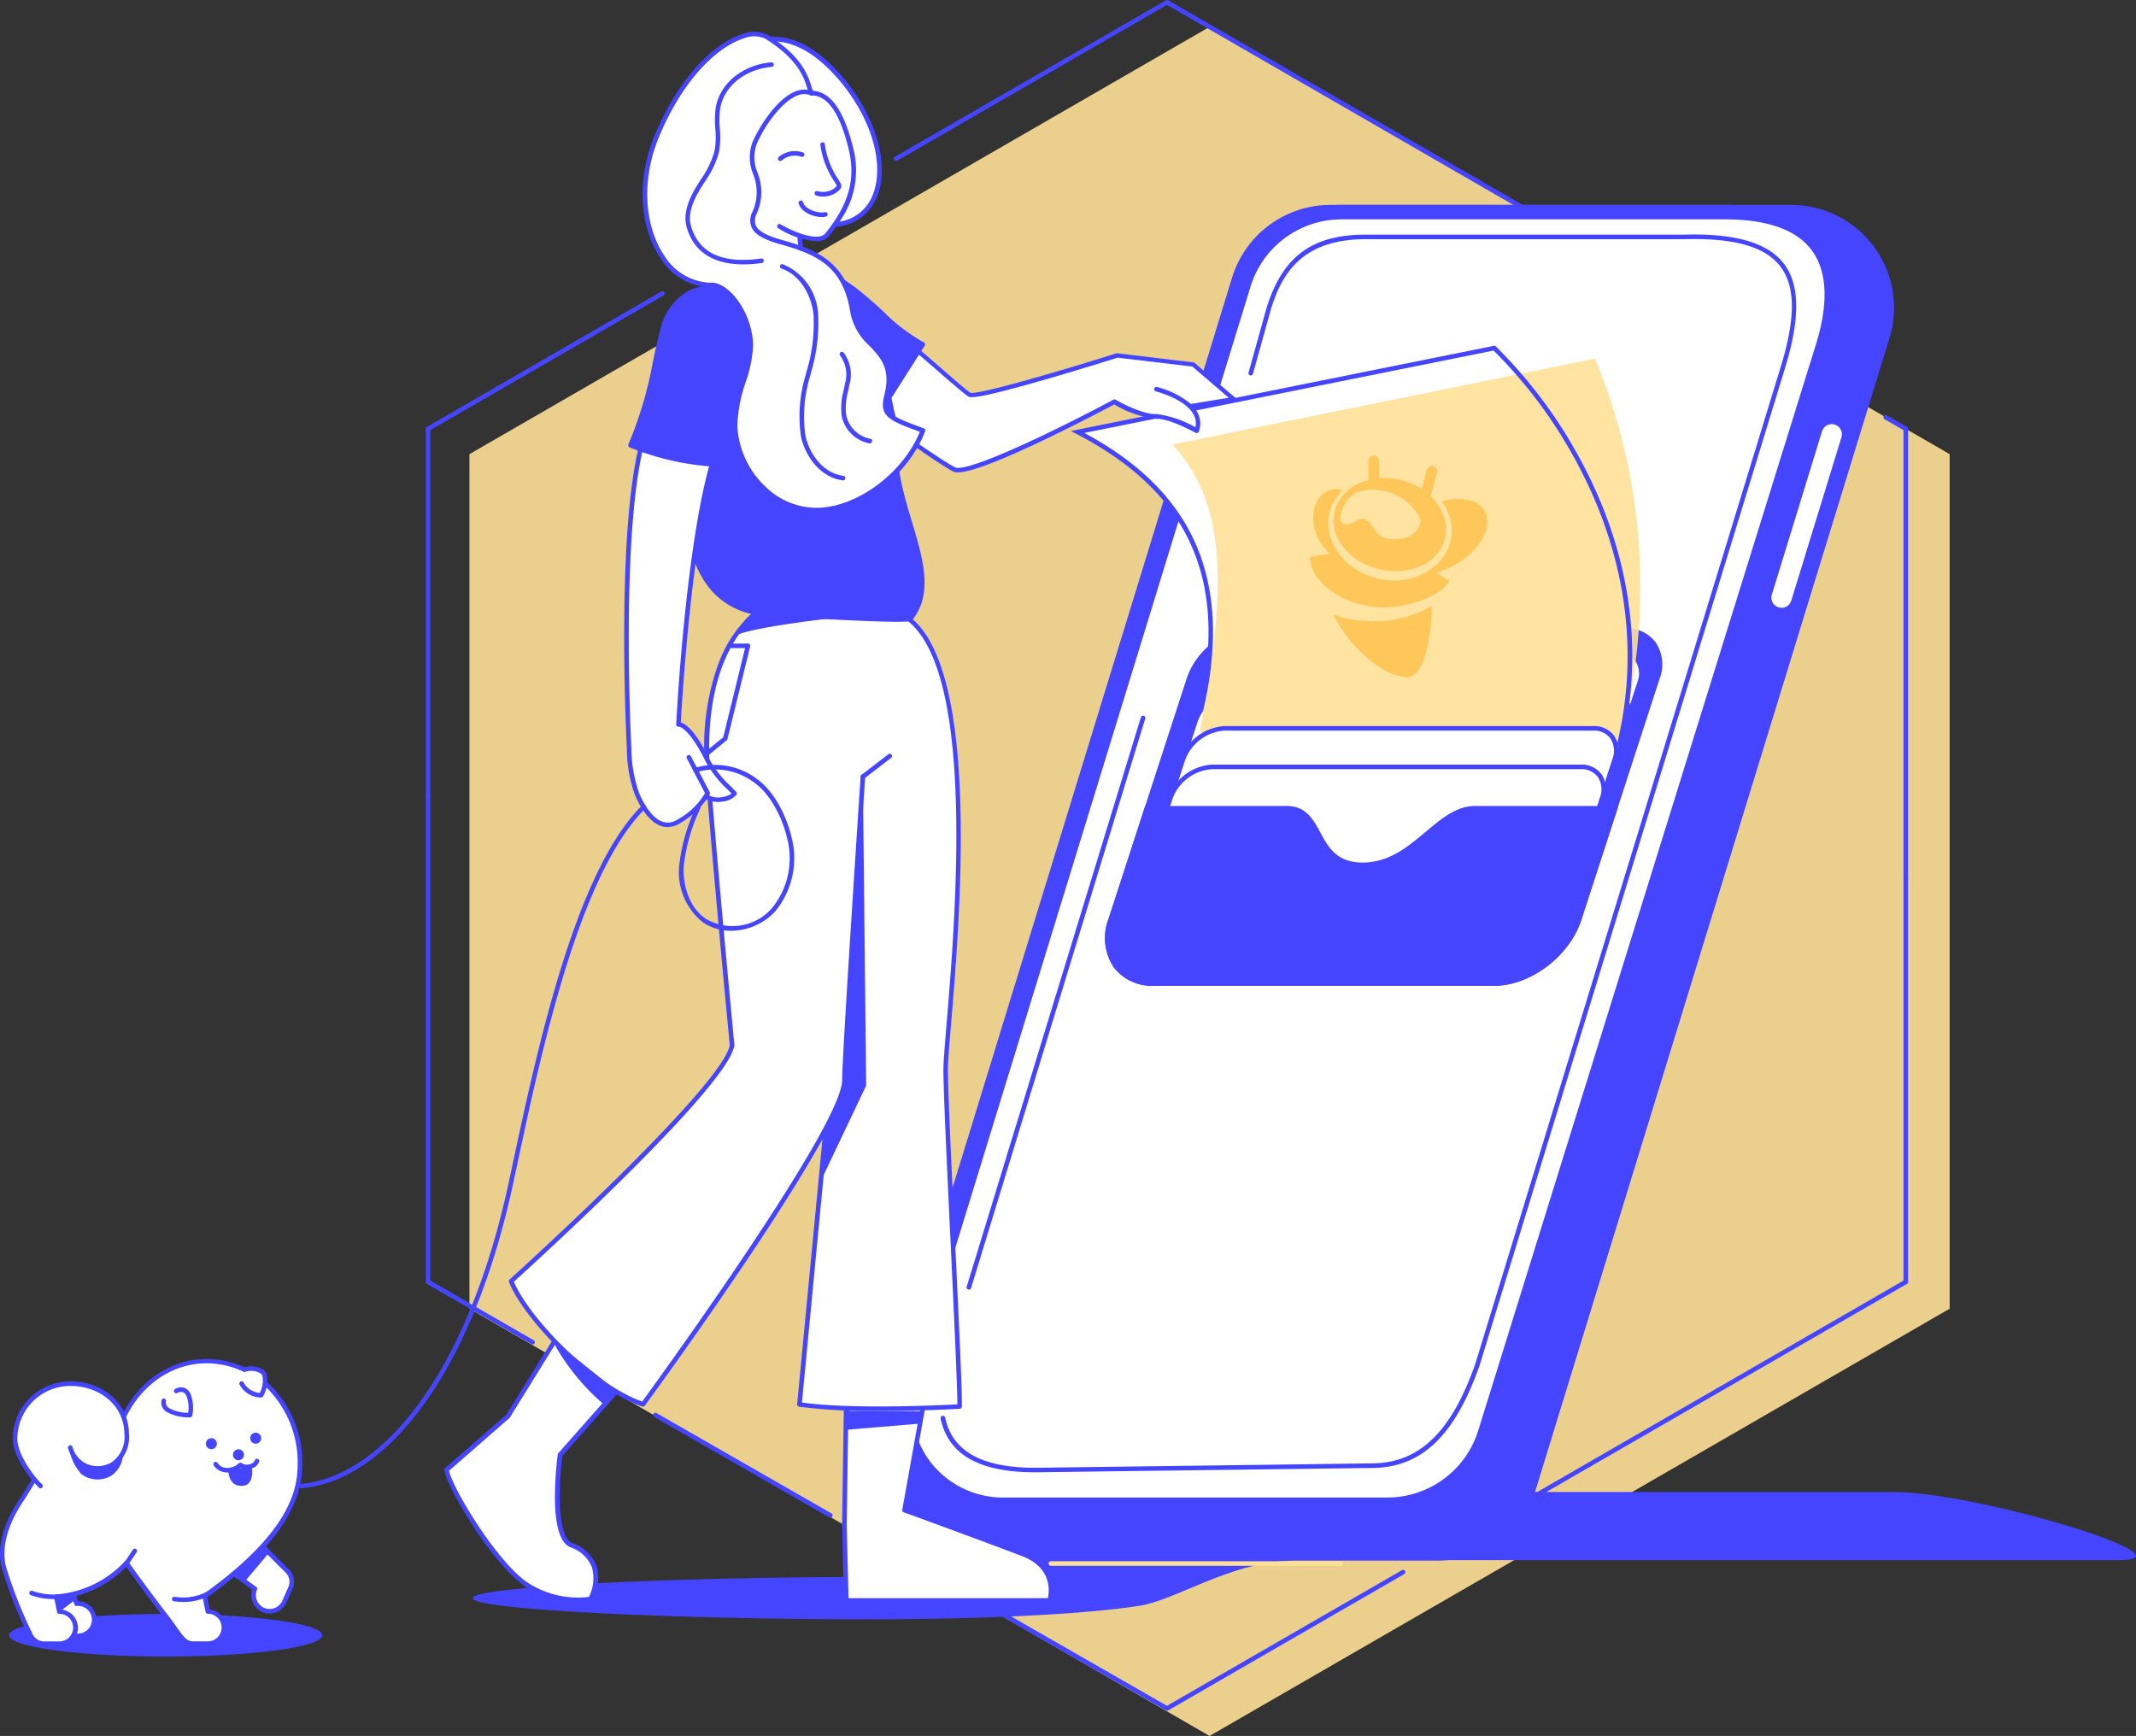<svg xmlns="http://www.w3.org/2000/svg" width="234.996" height="191" viewBox="0 0 234.996 191">
  <rect x="0" y="0" width="234.996" height="191" fill="#333333" stroke="none"/>
  <g id="USP" transform="translate(0 0)">
    <g id="USP-2" data-name="USP" transform="translate(24 -27.502)">
      <g id="USP_polisa_pod_reka" data-name="USP_polisa pod reka" transform="translate(-24 27.502)">
        <path id="Path_488" data-name="Path 488" d="M1267.839,405.423V311.4l-81.423-47.01L1104.99,311.4v94.023l81.426,47.01Z" transform="translate(-1053.343 -261.433)" fill="#ffe096" opacity="0.9"/>
        <path id="Path_489" data-name="Path 489" d="M1356.539,958.185a.25.25,0,0,1-.125-.033l-18.121-10.395a.251.251,0,1,1,.25-.436l18,10.325,25.845-14.922a.25.25,0,0,1,.25.433l-25.968,15A.284.284,0,0,1,1356.539,958.185Z" transform="translate(-1228.156 -769.963)" fill="#4545ff"/>
        <path id="Path_490" data-name="Path 490" d="M1205.205,885.139a.25.25,0,0,1-.125-.035l-19.243-11.038a.25.25,0,1,1,.25-.433l19.243,11.038a.251.251,0,0,1-.125.468Z" transform="translate(-1113.854 -718.157)" fill="#4545ff"/>
        <path id="Path_491" data-name="Path 491" d="M1097.544,662.094a.25.25,0,0,1-.125-.033l-11.514-6.643a.25.25,0,0,1-.125-.218V601.74a.25.25,0,1,1,.5,0v53.313l11.381,6.57a.25.25,0,0,1-.125.468Z" transform="translate(-1038.941 -514.159)" fill="#4545ff"/>
        <path id="Path_492" data-name="Path 492" d="M1086.06,436.383a.25.25,0,0,1-.25-.25v-40.4a.25.25,0,0,1,.125-.218l25.78-14.888a.25.25,0,1,1,.25.433L1086.3,395.878v40.255A.25.25,0,0,1,1086.06,436.383Z" transform="translate(-1038.964 -348.551)" fill="#4545ff"/>
        <path id="Path_493" data-name="Path 493" d="M1366.53,279.046a.25.25,0,0,1-.123-.033l-44.855-25.9-29.677,17.143a.25.25,0,1,1-.25-.433l29.815-17.215a.25.25,0,0,1,.25,0l44.98,25.97a.25.25,0,0,1-.14.466Z" transform="translate(-1193.17 -252.576)" fill="#4545ff"/>
        <path id="Path_494" data-name="Path 494" d="M1728.973,486.28a.25.25,0,0,1-.25-.25V436.664l-2.09-1.206a.25.25,0,0,1,.25-.433l2.215,1.277a.25.25,0,0,1,.125.218v49.511A.25.25,0,0,1,1728.973,486.28Z" transform="translate(-1519.305 -389.337)" fill="#4545ff"/>
        <path id="Path_495" data-name="Path 495" d="M1735.58,682.74a.25.25,0,0,1-.25-.25V638.14a.25.25,0,1,1,.5,0V682.49A.25.25,0,0,1,1735.58,682.74Z" transform="translate(-1525.913 -541.448)" fill="#4545ff"/>
        <path id="Path_496" data-name="Path 496" d="M1569.455,839.594a.251.251,0,0,1-.128-.468l41.581-24.006a.251.251,0,1,1,.25.435l-41.581,24A.224.224,0,0,1,1569.455,839.594Z" transform="translate(-1401.366 -674.294)" fill="#4545ff"/>
        <path id="Path_497" data-name="Path 497" d="M1434.675,915.214H1345.17c-35.014,0-42.3-2.5-42.3-5.617s27.86-1.88,62.874-1.88h44.327C1419.219,907.717,1443.855,915.214,1434.675,915.214Z" transform="translate(-1201.695 -743.559)" fill="#4545ff"/>
        <path id="Path_498" data-name="Path 498" d="M1294.315,491.817h50.672a11.325,11.325,0,0,0,10.827-8.008l38.854-126.5a11.326,11.326,0,0,0-10.828-14.652h-50.672a11.331,11.331,0,0,0-10.83,8.009l-38.843,126.483a11.328,11.328,0,0,0,10.82,14.665Z" transform="translate(-1186.792 -320.113)" fill="#4545ff"/>
        <path id="Path_499" data-name="Path 499" d="M1307.086,488.039H1349.2a11.325,11.325,0,0,0,10.827-8.008l37.167-119.549c2.238-7.284,1.211-14.652-10.828-14.652h-42.112a11.323,11.323,0,0,0-10.828,8.01l-36.793,119.815A10.9,10.9,0,0,0,1307.086,488.039Z" transform="translate(-1196.618 -322.489)" fill="#fff"/>
        <path id="Path_500" data-name="Path 500" d="M1346.8,486.458h-42.114a11.659,11.659,0,0,1-9.5-4.7,11.977,11.977,0,0,1-1.727-10.735l36.793-119.816a12.062,12.062,0,0,1,11.589-8.563h42.112c5.219,0,8.87,1.364,10.86,4.055s2.238,6.708.728,11.626L1358.386,477.9A12.054,12.054,0,0,1,1346.8,486.458Zm-4.948-142.219a10.48,10.48,0,0,0-10.069,7.441l-36.793,119.813a10.409,10.409,0,0,0,1.487,9.326,10.079,10.079,0,0,0,8.21,4.052H1346.8a10.48,10.48,0,0,0,10.069-7.441l37.174-119.568c.946-3.079,1.629-7.349-.5-10.212-1.672-2.265-4.9-3.411-9.581-3.411Z" transform="translate(-1194.217 -320.105)" fill="#4545ff"/>
        <path id="Path_501" data-name="Path 501" d="M1678.393,459.277a1.076,1.076,0,0,1-.328-.05,1.116,1.116,0,0,1-.751-1.4l5.506-17.924a1.119,1.119,0,1,1,2.137.658l-5.506,17.924A1.116,1.116,0,0,1,1678.393,459.277Z" transform="translate(-1482.381 -392.403)" fill="#fff"/>
        <path id="Path_502" data-name="Path 502" d="M1322.467,491.847c-6.167,0-9.574-1.942-10.412-5.934a.256.256,0,0,1,.5-.1c.783,3.724,4.027,5.536,9.917,5.536l36.951-.483c5.256,0,8.8-3.374,11.458-10.94l33.567-109.581c1.679-5.4,1.684-8.943.017-11.146s-5.076-3.166-10.485-3.026h-35.159c-7.1,0-9.261,3.91-10.432,7.739l-1.97,7.083a.251.251,0,0,1-.483-.135l1.972-7.088c1.752-5.679,5.006-8.1,10.91-8.1h35.146c5.572-.148,9.136.909,10.888,3.224s1.792,6.027.063,11.6l-33.559,109.589c-2.753,7.809-6.42,11.286-11.929,11.286Z" transform="translate(-1208.576 -329.856)" fill="#4545ff"/>
        <path id="Path_503" data-name="Path 503" d="M1323.758,630.323a.239.239,0,0,1-.24-.313l19.17-62.669a.25.25,0,0,1,.478.145L1324,630.156A.25.25,0,0,1,1323.758,630.323Z" transform="translate(-1217.166 -488.436)" fill="#4545ff"/>
        <path id="Path_515" data-name="Path 515" d="M1427.958,568.551h-37.411c-3.895,0-6.025-3.156-4.756-7.051l8.623-26.531a7.933,7.933,0,0,1,6.981-5.269h40.978c2.911,0,4.505,2.36,3.557,5.269l-8.623,26.531C1436.038,565.394,1431.855,568.551,1427.958,568.551Z" transform="translate(-1263.587 -460.338)" fill="#4545ff"/>
        <path id="Path_516" data-name="Path 516" d="M1427.193,568.051h-37.414a5.279,5.279,0,0,1-4.43-2.042,5.824,5.824,0,0,1-.568-5.336l8.623-26.531a8.2,8.2,0,0,1,7.219-5.441H1441.6a4,4,0,0,1,3.361,1.554,4.4,4.4,0,0,1,.433,4.042l-8.62,26.531C1435.478,564.817,1431.18,568.051,1427.193,568.051ZM1400.622,529.2a7.671,7.671,0,0,0-6.743,5.1l-8.623,26.531a5.33,5.33,0,0,0,.5,4.886,4.784,4.784,0,0,0,4.025,1.837H1427.2c3.787,0,7.872-3.084,9.1-6.878l8.623-26.531a3.922,3.922,0,0,0-.363-3.594,3.514,3.514,0,0,0-2.956-1.347Z" transform="translate(-1262.818 -459.588)" fill="#4545ff"/>
        <path id="Path_517" data-name="Path 517" d="M1425,545.853l1.156-3.557a5.214,5.214,0,0,1,4.59-3.467H1471.3c1.915,0,2.964,1.552,2.34,3.467l-1.154,3.557" transform="translate(-1293.256 -467.182)" fill="#fff"/>
        <path id="Path_518" data-name="Path 518" d="M1471.974,545.172l-.478-.155,1.156-3.557a2.507,2.507,0,0,0-.225-2.288,2.235,2.235,0,0,0-1.877-.851h-40.565a4.963,4.963,0,0,0-4.353,3.294l-1.156,3.557-.476-.155,1.156-3.557a5.494,5.494,0,0,1,4.828-3.639h40.57a2.721,2.721,0,0,1,2.283,1.056,2.986,2.986,0,0,1,.3,2.738Z" transform="translate(-1292.507 -466.424)" fill="#4545ff"/>
        <path id="Path_519" data-name="Path 519" d="M1466.938,562.8l1.154-3.557c.623-1.915-.426-3.467-2.338-3.467h-40.565a5.214,5.214,0,0,0-4.593,3.467l-1.156,3.557" transform="translate(-1289.088 -479.89)" fill="#fff"/>
        <path id="Path_520" data-name="Path 520" d="M1466.464,562.122l-.476-.155,1.154-3.557a2.493,2.493,0,0,0-.225-2.288,2.23,2.23,0,0,0-1.875-.851h-40.565a4.967,4.967,0,0,0-4.355,3.294l-1.156,3.557-.476-.155,1.156-3.557a5.494,5.494,0,0,1,4.831-3.639h40.565a2.716,2.716,0,0,1,2.28,1.059,2.988,2.988,0,0,1,.3,2.736Z" transform="translate(-1288.376 -479.131)" fill="#4545ff"/>
        <path id="Path_521" data-name="Path 521" d="M1431.935,449.4c6.272-25.53-13.708-43.766-13.708-43.766l-45.836,9.226c9.992,5.2,17.521,13.714,13.566,30.578" transform="translate(-1253.814 -367.322)" fill="#fff"/>
        <path id="Path_522" data-name="Path 522" d="M1462.585,454.362a65.489,65.489,0,0,0-2.148-44.142l-46.507,9.456c5.446,5.852,6.417,14.159,3.021,31.652" transform="translate(-1284.957 -370.763)" fill="#ffe096" opacity="0.9"/>
        <path id="Path_523" data-name="Path 523" d="M1461.428,579.753l1.156-3.557c.621-1.915-.426-3.467-2.34-3.467h-40.565a5.217,5.217,0,0,0-4.593,3.467l-1.156,3.557" transform="translate(-1284.957 -492.598)" fill="#fff"/>
        <path id="Path_524" data-name="Path 524" d="M1460.954,579.08l-.476-.155,1.156-3.557a2.5,2.5,0,0,0-.228-2.288,2.228,2.228,0,0,0-1.875-.849h-40.565a4.968,4.968,0,0,0-4.355,3.291l-1.154,3.557-.478-.155,1.156-3.557a5.491,5.491,0,0,1,4.831-3.637h40.573a2.718,2.718,0,0,1,2.28,1.056,2.989,2.989,0,0,1,.3,2.736Z" transform="translate(-1284.245 -491.846)" fill="#4545ff"/>
        <path id="Path_525" data-name="Path 525" d="M1448.348,602.548l3.051-9.394c.621-1.912-.425-3.464-2.34-3.464h-40.565a5.218,5.218,0,0,0-4.593,3.464l-3.051,9.394" transform="translate(-1275.151 -505.313)" fill="#fff"/>
        <path id="Path_526" data-name="Path 526" d="M1447.874,601.864l-.476-.153,3.051-9.391a2.5,2.5,0,0,0-.228-2.288,2.223,2.223,0,0,0-1.875-.851h-40.565a4.971,4.971,0,0,0-4.355,3.291l-3.051,9.391-.475-.153,3.051-9.391a5.5,5.5,0,0,1,4.831-3.639h40.565a2.718,2.718,0,0,1,2.28,1.056,2.982,2.982,0,0,1,.3,2.736Z" transform="translate(-1274.439 -504.554)" fill="#4545ff"/>
        <path id="Path_527" data-name="Path 527" d="M1389.77,607.86l-3.977,12.237c-1.251,3.895.866,7.051,4.756,7.051h37.411c3.9,0,8.079-3.156,9.343-7.051l3.977-12.237H1425.89c-4.232,0-6.773,6.227-12.392,6.227s-4.11-6.227-8.342-6.227Z" transform="translate(-1263.593 -518.935)" fill="#4545ff"/>
        <path id="Path_528" data-name="Path 528" d="M1427.193,626.648h-37.414a5.279,5.279,0,0,1-4.43-2.042,5.824,5.824,0,0,1-.568-5.336l4.025-12.41h15.573c2.115,0,2.918,1.482,3.692,2.916.884,1.627,1.795,3.311,4.65,3.311,2.918,0,4.966-1.72,6.948-3.384,1.752-1.462,3.386-2.843,5.444-2.843h15.754l-4.082,12.565C1435.478,623.414,1431.18,626.648,1427.193,626.648Zm-38.017-19.288-3.92,12.064a5.33,5.33,0,0,0,.5,4.886,4.785,4.785,0,0,0,4.025,1.837H1427.2c3.787,0,7.872-3.084,9.1-6.878l3.87-11.909h-15.045c-1.875,0-3.452,1.324-5.121,2.726-1.955,1.642-4.172,3.5-7.271,3.5-3.156,0-4.182-1.9-5.088-3.574-.771-1.424-1.437-2.653-3.254-2.653Z" transform="translate(-1262.818 -518.185)" fill="#4545ff"/>
        <path id="Path_529" data-name="Path 529" d="M1488.044,520.554a9.561,9.561,0,0,1-3.324-.708c1.474,3.169,5.174,6.8,8.1,6.923a1.217,1.217,0,0,0,.876-.34c1.176-1.036,1.672-4.022,1.82-6.508.02-.363.032-.7.035-1A12.567,12.567,0,0,1,1488.044,520.554Z" transform="translate(-1338.029 -452.256)" fill="#ffc659"/>
        <path id="Path_530" data-name="Path 530" d="M1485.378,465.33a4.223,4.223,0,0,0-.568,2.1,4.555,4.555,0,0,0,.536,2.1,6.343,6.343,0,0,0,3.254,2.846,7.83,7.83,0,0,0,4.335.5,6.11,6.11,0,0,0,2.052-.738,4.7,4.7,0,0,0,1.557-1.5,4.146,4.146,0,0,0,.623-2.045,4.679,4.679,0,0,0-.446-2.133,5.713,5.713,0,0,0-1.327-1.787,7.424,7.424,0,0,0-6.357-1.782,6.1,6.1,0,0,0-2.1.821,4.812,4.812,0,0,0-1.557,1.609Zm7.1-.25a6.144,6.144,0,0,1,1.817,2c.325.573-.3,1.977-1.667,2.265-3.154.668-3.176-1.139-4-1.842-1.079-.9-1.622.8-2.831.218-.663-.323.088-2.781,1.634-3.406A5.836,5.836,0,0,1,1492.476,465.08Z" transform="translate(-1338.096 -410.16)" fill="#ffc659"/>
        <path id="Path_531" data-name="Path 531" d="M1500.733,456.064a.588.588,0,0,1-.588-.581l-.025-2.107a.591.591,0,0,1,1.179,0l.025,2.1a.591.591,0,0,1-.583.6Z" transform="translate(-1349.574 -402.703)" fill="#ffc659"/>
        <path id="Path_532" data-name="Path 532" d="M1523.553,461.094a.516.516,0,0,1-.15-.02.588.588,0,0,1-.421-.718l.686-2.6a.589.589,0,0,1,1.139.3l-.686,2.6A.588.588,0,0,1,1523.553,461.094Z" transform="translate(-1366.7 -406.069)" fill="#ffc659"/>
        <path id="Path_533" data-name="Path 533" d="M1493.992,471.083c-.093-1.97-2.293-2.873-5.006-2.12a6.094,6.094,0,0,1,.546.906,5.255,5.255,0,0,1,.556,2.408,4.809,4.809,0,0,1-.676,2.4,5.6,5.6,0,0,1-1.722,1.815,6.676,6.676,0,0,1-2.3,1,7.243,7.243,0,0,1-1.652.19,7.476,7.476,0,0,1-.854-.05,7.979,7.979,0,0,1-2.41-.683,7.18,7.18,0,0,1-2.073-1.4,6.388,6.388,0,0,1-1.439-2.037,5.435,5.435,0,0,1-.463-2.435,4.757,4.757,0,0,1,.751-2.335,5.5,5.5,0,0,1,.831-1,2.6,2.6,0,0,0-1.086-.085c-1.637.25-2.581,2.278-1.942,4.48a5.43,5.43,0,0,0,1.622,2.613c-1.306.143-2.162.333-2.162.333-.17,1.687,1.78,4.13,5.289,5.154,4.335,1.266,9.1-.806,10.012-2.5a12.978,12.978,0,0,0-1.5-.926c.2-.05.408-.11.618-.18C1491.819,475.626,1494.09,473.158,1493.992,471.083Z" transform="translate(-1330.366 -413.802)" fill="#ffc659"/>
        <path id="Path_534" data-name="Path 534" d="M1429.879,448.617l-.5-.118c3.221-13.11-.658-24.246-4.478-31.287a51.825,51.825,0,0,0-9.066-12.159l-45.02,9.063c5.439,2.936,9.206,6.438,11.5,10.688,2.883,5.341,3.414,12.014,1.574,19.841l-.5-.113c1.837-7.812,1.337-14.187-1.527-19.49-2.33-4.318-6.227-7.854-11.911-10.81l-.628-.328,46.655-9.394.1.088a51.957,51.957,0,0,1,9.261,12.375C1429.215,424.09,1433.135,435.351,1429.879,448.617Z" transform="translate(-1251.513 -366.482)" fill="#4545ff"/>
        <path id="Path_581" data-name="Path 581" d="M1179.836,933.677c-1.269.2-9.461,1.5-30.238,1.5s-43.188-1.041-43.188-2.328,22.411-2.328,43.188-2.328c2.253,0,14.938-5.126,17.067-5.1,8.417.093,34.791,3.134,29.284,3.334C1189.763,928.984,1183.648,933.074,1179.836,933.677Z" transform="translate(-1054.407 -757.011)" fill="#4545ff"/>
        <path id="Path_582" data-name="Path 582" d="M1112.678,804.35l-10.98,17.731-6.758,5.9c.411,2.147,5.326,10.282,8.775,12.592a10.222,10.222,0,0,0,7.076,1.6s2.285-4.1-2.105-5.9c-2.483-1.021-1.251-9.959-1.251-9.959l13.173-14.907Z" transform="translate(-1045.808 -666.245)" fill="#fff"/>
        <path id="Path_583" data-name="Path 583" d="M1108.646,841.777a10.46,10.46,0,0,1-5.819-1.752c-3.444-2.308-8.447-10.49-8.88-12.765a.25.25,0,0,1,.08-.235l6.73-5.874,10.97-17.683a.253.253,0,0,1,.38-.055l7.934,7.048a.25.25,0,0,1,.02.353l-13.123,14.852c-.335,2.488-.766,8.848,1.1,9.616a4.345,4.345,0,0,1,2.646,2.5,5.066,5.066,0,0,1-.416,3.754.25.25,0,0,1-.17.125A8.289,8.289,0,0,1,1108.646,841.777Zm-14.189-14.457c.583,2.335,5.421,10.137,8.64,12.294a10.107,10.107,0,0,0,6.758,1.577,4.546,4.546,0,0,0,.325-3.254,3.841,3.841,0,0,0-2.36-2.2c-1.131-.466-1.707-2.345-1.709-5.592a38.364,38.364,0,0,1,.31-4.63.25.25,0,0,1,.06-.133l13.015-14.722-7.519-6.678-10.825,17.476a.264.264,0,0,1-.048.058Zm6.483-5.99Z" transform="translate(-1045.06 -665.494)" fill="#4545ff"/>
        <path id="Path_584" data-name="Path 584" d="M1269.968,847.83l-.188,12.5.205,8.347h22.376s1.134-3.557-2.943-5.116-13.015-4.823-13.015-4.823l3.444-19.255Z" transform="translate(-1176.887 -692.582)" fill="#fff"/>
        <path id="Path_585" data-name="Path 585" d="M1291.612,868.133h-22.376a.25.25,0,0,1-.25-.25l-.205-8.347.188-12.515a.25.25,0,0,1,.088-.188l9.884-8.35a.25.25,0,0,1,.408.235l-3.419,19.05c1.342.5,9.121,3.339,12.818,4.756,3.4,1.3,3.5,4.117,3.091,5.424A.25.25,0,0,1,1291.612,868.133Zm-22.121-.5h21.928c.16-.711.5-3.354-2.841-4.63-4.027-1.542-12.918-4.791-13.015-4.823a.25.25,0,0,1-.16-.278l3.329-18.582-9.261,7.829-.185,12.385Z" transform="translate(-1176.137 -691.79)" fill="#4545ff"/>
        <path id="Path_586" data-name="Path 586" d="M1162.013,537.99s-2.035,30.636-2.035,33.4c0,5.419-22.156,35.672-22.156,35.672-5.724-1.952-12.985-9.614-14.5-13.556,0,0,23.7-21.4,24.3-25.98,0,0-1.935-20.139-2.686-30.268-.711-9.566,2.433-15.31,6.1-17.966l16.044,1.369c9.161,7.176,4.04,44.7,4.04,49.558s1.627,34.153,1.529,37.071c0,0-11.611.683-17.616-.228l2.906-30.388" transform="translate(-1067.085 -452.533)" fill="#fff"/>
        <path id="Path_587" data-name="Path 587" d="M1163.069,606.977a64.557,64.557,0,0,1-8.828-.473.25.25,0,0,1-.21-.273l2.786-29.162c-5.739,10.432-18.84,28.358-19.545,29.322a.25.25,0,0,1-.283.09c-5.857-2-13.168-9.839-14.657-13.7a.25.25,0,0,1,.068-.275c.058-.053,5.99-5.414,11.917-11.263,9.8-9.671,12.1-13.246,12.3-14.537-.085-.884-1.952-20.406-2.683-30.245a26.726,26.726,0,0,1,1.427-11.684,14.387,14.387,0,0,1,4.778-6.508.25.25,0,0,1,.168-.048l16.041,1.369a.265.265,0,0,1,.135.053c7.714,6.045,5.449,33.209,4.48,44.8-.2,2.405-.345,4.145-.345,4.961,0,2.42.406,10.938.8,19.175.4,8.45.783,16.429.733,17.9a.25.25,0,0,1-.235.25C1171.84,606.736,1167.68,606.977,1163.069,606.977Zm-8.51-.934c5.507.778,15.456.29,17.1.2,0-1.925-.353-9.566-.736-17.633-.393-8.245-.8-16.77-.8-19.2,0-.836.145-2.583.348-5.006.959-11.488,3.2-38.355-4.235-44.324l-15.874-1.354c-6.192,4.558-6.2,13.881-5.922,17.688.751,10.012,2.666,30.063,2.683,30.266a.208.208,0,0,1,0,.055c-.593,4.505-22.171,24.133-24.254,26.018,1.574,3.792,8.488,11.166,14.114,13.188,1.357-1.86,14.767-20.346,19.966-30.143a.23.23,0,0,1,.052-.1c1.226-2.33,1.98-4.157,1.98-5.134,0-2.741,1.952-32.163,2.035-33.414a.251.251,0,0,1,.5.033c-.02.305-2.032,30.658-2.032,33.382,0,1.039-.778,2.946-2.045,5.361Z" transform="translate(-1066.332 -451.729)" fill="#4545ff"/>
        <path id="Path_588" data-name="Path 588" d="M1293.338,395.481l4.568-.751-4.48-3.832-8.35-1s-15.453,4.888-16.3,4.313c-1.5-1.024-8.68-7.824-12.825-10.292-2.878-1.712-4.555,3.92-5.787,5.041-.751.673,11.982,10.668,16.9,13.468,1.867,1.064,17.691-7.424,17.691-7.424s2.808,1.662,4.66,1.622c1.559-.035,4.4,1.564,4.4,1.564,1.094-3.191-4.445-4.563-4.445-4.563" transform="translate(-1162.157 -350.802)" fill="#fff"/>
        <path id="Path_589" data-name="Path 589" d="M1266.793,402.042a1.142,1.142,0,0,1-.593-.125c-4.255-2.413-16.9-12.092-17.06-13.561a.358.358,0,0,1,.11-.31,8.357,8.357,0,0,0,1.116-1.7c.831-1.467,1.862-3.291,3.254-3.659a2.162,2.162,0,0,1,1.707.288c2.786,1.659,6.841,5.181,9.8,7.759,1.424,1.239,2.551,2.215,3.036,2.548.8.28,10.287-2.5,16.081-4.338a.251.251,0,0,1,.105,0l8.352,1a.25.25,0,0,1,.133.058l4.48,3.832a.245.245,0,0,1-.123.431l-4.365.716a3.26,3.26,0,0,1,.318.473,2.52,2.52,0,0,1,.158,2.1.25.25,0,0,1-.358.138c-.027-.015-2.753-1.534-4.227-1.534h-.045a11.287,11.287,0,0,1-4.671-1.587c-.7.373-4.3,2.275-8.034,4.05C1270.087,401.406,1267.787,402.042,1266.793,402.042Zm-17.14-13.689c.5,1.271,11.789,10.28,16.795,13.128,1.271.726,11.376-4.172,17.448-7.429a.25.25,0,0,1,.25,0c.028.015,2.773,1.629,4.528,1.587h.052a11.638,11.638,0,0,1,4.2,1.447,1.975,1.975,0,0,0-.208-1.417c-.939-1.722-4.11-2.525-4.142-2.533a.25.25,0,0,1,.12-.486,9.66,9.66,0,0,1,3.754,1.89.283.283,0,0,1,.105-.043l4.037-.661-4-3.434-8.222-.976c-.473.148-4.107,1.289-7.787,2.353-8.052,2.33-8.472,2.042-8.675,1.9-.5-.348-1.647-1.334-3.084-2.583-2.946-2.561-6.981-6.067-9.729-7.7a1.667,1.667,0,0,0-1.324-.235c-1.191.315-2.167,2.04-2.951,3.424A9.92,9.92,0,0,1,1249.653,388.354Z" transform="translate(-1161.411 -350.073)" fill="#4545ff"/>
        <path id="Path_590" data-name="Path 590" d="M1201.992,371.688c-1.189,10.172-7.867,36.558,6.45,37.354.541.03,15.546.961,15.864.573,3.819-4.665-2.045-12.359-1.622-19,.113-1.77-.23-2.791-.751-5.319l3.717-5.844c-3.379-1.522-7.259-7.173-11.328-7.957C1211.048,370.852,1201.992,371.688,1201.992,371.688Z" transform="translate(-1124.125 -341.547)" fill="#4545ff"/>
        <path id="Path_591" data-name="Path 591" d="M1222.085,409.2c-1.832,0-5.717-.145-14.054-.646l-.325-.018a8.251,8.251,0,0,1-6.257-3.044c-4.9-6.07-2.683-19.993-1.219-29.207.333-2.09.618-3.9.793-5.384a.25.25,0,0,1,.225-.22c.37-.035,9.128-.833,12.4-.2,2.413.466,4.706,2.548,6.923,4.56a19.935,19.935,0,0,0,4.46,3.414.252.252,0,0,1,.11.363l-3.659,5.757c.1.461.183.871.25,1.251a13.155,13.155,0,0,1,.468,4.042c-.168,2.646.683,5.486,1.5,8.232,1.251,4.132,2.413,8.037.055,10.915C1223.712,409.1,1223.629,409.2,1222.085,409.2ZM1201.5,371.154c-.178,1.457-.453,3.2-.771,5.2-1.452,9.126-3.644,22.919,1.111,28.816a7.8,7.8,0,0,0,5.9,2.856l.328.02c12.968.778,15.048.668,15.365.6,2.14-2.671,1-6.433-.185-10.412-.836-2.788-1.7-5.669-1.529-8.407a12.627,12.627,0,0,0-.456-3.9c-.088-.4-.183-.843-.285-1.347a.251.251,0,0,1,.032-.185l3.562-5.612a22.245,22.245,0,0,1-4.333-3.376c-2.165-1.967-4.405-4-6.68-4.44-2.933-.558-10.7.08-12.057.2ZM1223.459,408.638Z" transform="translate(-1123.403 -340.788)" fill="#4545ff"/>
        <path id="Path_592" data-name="Path 592" d="M1182.769,463.4c.786.788,2.788.31,3.134-.25a15.54,15.54,0,0,1-2.921-3.532c-2.067-4.293-3.254-4.067-3.254-4.067s1.472-28.764,5.9-33.617-5.7-8.367-9.238.553-2.085,35.719-2.085,35.719a14.818,14.818,0,0,0,.9,5.053c.628,1.454,2.253,4.39,4.588,2.936,2.638-1.647,3.134-3.1,3.134-3.1l-2.068-3.937" transform="translate(-1105.088 -375.836)" fill="#fff"/>
        <path id="Path_593" data-name="Path 593" d="M1177.775,466.059a2.254,2.254,0,0,1-.666-.1c-1.454-.456-2.443-2.31-2.9-3.376a14.916,14.916,0,0,1-.916-5.156c0-.05-.36-6.78-.283-14.517.105-10.4.909-17.566,2.385-21.295,2.037-5.136,5.807-5.629,6.913-5.657A3.816,3.816,0,0,1,1186,417.8c.486,1.064.148,2.315-.951,3.519-4.11,4.505-5.669,30.478-5.824,33.229.528.148,1.637.886,3.221,4.18a11.737,11.737,0,0,0,2.3,2.871c.2.2.393.4.581.6a.25.25,0,0,1,.03.3,2.428,2.428,0,0,1-1.672.766,2.5,2.5,0,0,1-1.609-.273,9.266,9.266,0,0,1-2.916,2.636,2.623,2.623,0,0,1-1.382.433Zm4.681-49.593h-.135c-1.031.025-4.54.488-6.463,5.341-3.474,8.76-2.082,35.346-2.067,35.614a14.973,14.973,0,0,0,.876,4.966c.343.8,1.281,2.688,2.593,3.1a1.887,1.887,0,0,0,1.632-.275,7.885,7.885,0,0,0,3-2.881l-2-3.832a.25.25,0,0,1,.443-.233l2.07,3.937a.251.251,0,0,1,.015.2,1.779,1.779,0,0,1-.073.168,2,2,0,0,0,1.3.208,2.671,2.671,0,0,0,1.171-.4c-.133-.14-.27-.28-.41-.421a12.145,12.145,0,0,1-2.39-3c-1.922-3.945-3.016-3.945-3.016-3.945a.242.242,0,0,1-.28-.263c.06-1.176,1.529-28.909,5.967-33.775.956-1.046,1.251-2.1.866-2.973A3.312,3.312,0,0,0,1182.456,416.465Z" transform="translate(-1104.328 -375.061)" fill="#4545ff"/>
        <path id="Path_594" data-name="Path 594" d="M1208.651,297.083c2.608-5.506,8.009-8.425,12.054-6.508s4.836,7.717,2.228,13.228c-.633,1.337-1.807,2.03-2.711,3.031l-2.315-.19.21,3.291s-4.791,1.577-6.858.6C1207.209,308.615,1206.04,302.595,1208.651,297.083Z" transform="translate(-1130.015 -280.623)" fill="#fff"/>
        <path id="Path_595" data-name="Path 595" d="M1188.13,379.242c-5.416-1.882-8.009,1.106-8.81,4.115-1.074,4.057-1.419,7.967-3.539,12.722,3.734,1.617,9.511,2.555,12.747,2C1188.527,398.084,1193.04,380.957,1188.13,379.242Z" transform="translate(-1106.415 -347.099)" fill="#4545ff"/>
        <path id="Path_596" data-name="Path 596" d="M1185.577,397.774a29.586,29.586,0,0,1-10.652-2.183.256.256,0,0,1-.133-.33,42.214,42.214,0,0,0,2.673-8.978c.25-1.211.523-2.465.854-3.707a6.482,6.482,0,0,1,3.1-4.222,7.412,7.412,0,0,1,6.032-.065c5.073,1.752.751,18.424.561,19.135a.25.25,0,0,1-.2.183A13.385,13.385,0,0,1,1185.577,397.774Zm2.2-.415Zm-12.417-2.128c3.664,1.524,9.136,2.38,12.217,1.907a71.25,71.25,0,0,0,1.594-8.59c.658-5.757,0-9.131-1.875-9.787a6.94,6.94,0,0,0-5.634.035,6.144,6.144,0,0,0-2.851,3.907c-.325,1.231-.578,2.423-.846,3.682A43.17,43.17,0,0,1,1175.355,395.231Z" transform="translate(-1105.659 -346.373)" fill="#4545ff"/>
        <line id="Line_13" data-name="Line 13" y1="2.275" x2="2.961" transform="translate(94.928 83.169)" fill="#fff"/>
        <path id="Path_597" data-name="Path 597" d="M1277.163,586.714a.25.25,0,0,1-.153-.448l2.961-2.275a.25.25,0,0,1,.305.4l-2.961,2.278A.25.25,0,0,1,1277.163,586.714Z" transform="translate(-1182.235 -501.008)" fill="#4545ff"/>
        <path id="Path_598" data-name="Path 598" d="M1234.847,520.706c-4.528.34-13.631,1.562-14.292,2.41s1.114-2.06,2.686-2.9S1234.847,520.706,1234.847,520.706Z" transform="translate(-1139.876 -453.02)" fill="#4545ff"/>
        <path id="Path_599" data-name="Path 599" d="M1270.4,874.91l8.17-.686.245-1.374-8.382-.01Z" transform="translate(-1177.352 -717.592)" fill="#4545ff"/>
        <path id="Path_600" data-name="Path 600" d="M1242.084,290.19c6.508-.638,6.553-9.681.155-16.652-4.555-4.963-8.009-3.579-8.009-3.579l5.239,5.757c2.475,0,3.694,3.314,4.373,6.095.931,3.814-.3,6.663-2.623,9.511-.593.731-2.606.611-5.256-.966" transform="translate(-1150.235 -265.475)" fill="#fff"/>
        <path id="Path_601" data-name="Path 601" d="M1239.258,291.208a8.931,8.931,0,0,1-4.162-1.437.25.25,0,0,1,.25-.428c1.617.959,4.217,1.912,4.938,1.024,2.613-3.216,3.381-6.007,2.575-9.3-.969-3.975-2.318-5.9-4.125-5.9h0a.25.25,0,0,1-.185-.083l-5.239-5.757a.252.252,0,0,1,.09-.4c.148-.058,3.662-1.389,8.282,3.642,3.972,4.33,5.757,9.929,4.35,13.618a5.263,5.263,0,0,1-4.553,3.439q-.368.521-.8,1.056A1.717,1.717,0,0,1,1239.258,291.208Zm-.408-16.549c2,.07,3.489,2.128,4.505,6.287a9.658,9.658,0,0,1-1.5,8.12,4.665,4.665,0,0,0,3.7-3.059c1.347-3.519-.4-8.905-4.255-13.1-3.519-3.834-6.362-3.782-7.351-3.609Z" transform="translate(-1149.497 -264.676)" fill="#4545ff"/>
        <path id="Path_602" data-name="Path 602" d="M1258.366,316.13c.063,1.592,1.106,3.226,1.782,4.413.25.423-1.171,1.4-2.408.961" transform="translate(-1167.86 -300.223)" fill="#fff"/>
        <path id="Path_603" data-name="Path 603" d="M1257.577,321.1a2.208,2.208,0,0,1-.751-.125.25.25,0,1,1,.168-.471,2.1,2.1,0,0,0,1.785-.278c.235-.16.315-.3.318-.343-.062-.1-.135-.228-.21-.355a9.611,9.611,0,0,1-1.6-4.152.25.25,0,1,1,.5,0,9.219,9.219,0,0,0,1.532,3.92l.218.378a.576.576,0,0,1-.133.681A2.543,2.543,0,0,1,1257.577,321.1Z" transform="translate(-1167.039 -299.473)" fill="#4545ff"/>
        <path id="Path_604" data-name="Path 604" d="M1248.637,388.84h-.035a3.913,3.913,0,0,1-3-3.194,11.168,11.168,0,0,1,.208-4.22l.037-.2a8.987,8.987,0,0,0,.038-4.2,9.423,9.423,0,0,0-1-1.99,11.842,11.842,0,0,1-.934-1.775,5.117,5.117,0,0,1-.27-2.911c.032-.275.07-.586.1-.939a9.592,9.592,0,0,1,.378-1.84,5.474,5.474,0,0,0,.3-2.38,2.748,2.748,0,0,0-1.5-1.95,3.528,3.528,0,0,0-3.031-.215.25.25,0,1,1-.21-.453,3.994,3.994,0,0,1,3.479.228,3.249,3.249,0,0,1,1.765,2.318,5.98,5.98,0,0,1-.31,2.588,9.148,9.148,0,0,0-.363,1.752c-.03.363-.068.678-.1.959a4.527,4.527,0,0,0,.25,2.671,11.2,11.2,0,0,0,.894,1.7,9.834,9.834,0,0,1,1.046,2.1,9.445,9.445,0,0,1-.023,4.44l-.038.205a10.889,10.889,0,0,0-.21,4.032,3.4,3.4,0,0,0,2.573,2.8.251.251,0,1,1-.03.5Z" transform="translate(-1154.222 -334.813)" fill="#4545ff"/>
        <path id="Path_605" data-name="Path 605" d="M1200.532,274.115c-2.31-1.056-5.219,2.981-6.287,5.476-1.121,2.613,1.5,4.34.025,7.609-.811,1.79.471,2.6,2.9,3.281,4.05,1.146,7.056,2.5,7.854,7.682.611,3.965,5.051,4.042,3.754,9.211-.546,2.15.315,2.5,4,3.835-1.82,4.768-6.933,8.625-11.513,8.76-5.309.153-9.1-4.973-9.156-9.261-.045-3.189,1.775-6.312,1.735-8.835-.058-3.584-2.621-6.678-4.32-6.663-5.895.055-9.369-8.38-6.007-16.392,3.859-9.226,9.892-12.277,12.079-10.905C1200.237,270.817,1200.041,273.365,1200.532,274.115Z" transform="translate(-1111.233 -263.84)" fill="#fff"/>
        <path id="Path_606" data-name="Path 606" d="M1200.224,319.444a8.58,8.58,0,0,1-5.962-2.5,10.342,10.342,0,0,1-3.206-7.008,16.974,16.974,0,0,1,.951-5.006,13.638,13.638,0,0,0,.783-3.84c-.058-3.492-2.525-6.418-4.055-6.418h-.07a6.674,6.674,0,0,1-5.569-3.219c-2.353-3.5-2.6-8.8-.623-13.516,2.866-6.856,6.861-10.242,9.641-11.126a3.387,3.387,0,0,1,2.8.105c3.769,2.36,4.435,4.505,4.793,5.667a3,3,0,0,0,.25.626.249.249,0,0,1-.313.363,1.862,1.862,0,0,0-1.479,0c-1.7.658-3.577,3.241-4.475,5.339a4.252,4.252,0,0,0,.095,3.164,5.816,5.816,0,0,1-.073,4.448,1.609,1.609,0,0,0-.115,1.367c.283.608,1.164,1.094,2.856,1.572,3.9,1.1,7.2,2.458,8.034,7.884a6.253,6.253,0,0,0,2,3.437c1.251,1.337,2.546,2.718,1.752,5.874-.483,1.9.12,2.18,3.834,3.537a.243.243,0,0,1,.143.325c-1.857,4.866-7.008,8.783-11.726,8.918Zm-11.489-25.28c1.945,0,4.505,3.339,4.555,6.911a13.956,13.956,0,0,1-.8,3.99,16.375,16.375,0,0,0-.931,4.846,9.831,9.831,0,0,0,3.051,6.66,8.062,8.062,0,0,0,5.847,2.363c4.38-.125,9.341-3.855,11.181-8.36-3.459-1.266-4.505-1.7-3.907-4.042.731-2.891-.36-4.057-1.627-5.409a6.659,6.659,0,0,1-2.12-3.7c-.793-5.141-3.812-6.385-7.674-7.476-1.872-.531-2.821-1.081-3.174-1.845a2.019,2.019,0,0,1,.113-1.782,5.314,5.314,0,0,0,.047-4.1,4.832,4.832,0,0,1-.075-3.5c.751-1.752,2.7-4.813,4.755-5.607a2.5,2.5,0,0,1,1.329-.165l-.07-.22c-.338-1.094-.969-3.129-4.58-5.389a2.907,2.907,0,0,0-2.383-.053c-2.676.849-6.533,4.142-9.333,10.84-1.91,4.568-1.682,9.689.578,13.05a6.2,6.2,0,0,0,5.208,3Z" transform="translate(-1110.438 -263.065)" fill="#4545ff"/>
        <path id="Path_607" data-name="Path 607" d="M1206.327,302.183c-2.621,0-5.3-.861-6.235-4.05-.483-1.649.36-3.339,1.036-4.468.163-.273.333-.543.5-.813a10.021,10.021,0,0,0,1.527-3.171,9.242,9.242,0,0,0,.075-2.4,11.063,11.063,0,0,1,.028-2.228c.4-2.718,2.921-4.816,6.127-5.1a.251.251,0,1,1,.045.5c-2.976.265-5.309,2.188-5.677,4.675a10.784,10.784,0,0,0-.025,2.128,9.785,9.785,0,0,1-.083,2.533,10.48,10.48,0,0,1-1.594,3.336c-.17.268-.338.533-.5.8-1,1.664-1.312,2.956-.986,4.067.866,2.958,3.461,4.152,7.712,3.544a.25.25,0,0,1,.07.5A14.468,14.468,0,0,1,1206.327,302.183Z" transform="translate(-1124.535 -273.095)" fill="#4545ff"/>
        <path id="Path_608" data-name="Path 608" d="M1248.378,392.481h-.03c-2.525-.32-4.152-2.721-4.6-4.816a15.463,15.463,0,0,1,.531-6.826l.083-.348a18.3,18.3,0,0,0,.768-6.27c-.228-2-1.409-4.34-3.542-5.043a.251.251,0,0,1,.158-.476,6.253,6.253,0,0,1,3.882,5.464,18.682,18.682,0,0,1-.778,6.443l-.083.345a15.053,15.053,0,0,0-.531,6.608c.41,1.927,1.89,4.132,4.172,4.42a.251.251,0,0,1-.032.5Z" transform="translate(-1155.625 -339.628)" fill="#4545ff"/>
        <path id="Path_609" data-name="Path 609" d="M1271.028,417.329h-.045a3.882,3.882,0,0,1-3.036-3.036,7.334,7.334,0,0,1,.215-2.781c.052-.25.1-.5.148-.751a3.531,3.531,0,0,0-.526-3.091.25.25,0,0,1,.368-.338,3.992,3.992,0,0,1,.651,3.517c-.045.25-.1.5-.15.751a6.793,6.793,0,0,0-.213,2.591,3.364,3.364,0,0,0,2.633,2.631.251.251,0,1,1-.045.5Z" transform="translate(-1175.349 -368.546)" fill="#4545ff"/>
        <line id="Line_14" data-name="Line 14" x2="0.125" y2="1.309" transform="translate(87.977 26.027)" fill="#fff"/>
        <path id="Path_610" data-name="Path 610" d="M1249.5,357.366a.25.25,0,0,1-.25-.225l-.128-1.309a.251.251,0,1,1,.5-.05l.125,1.312a.25.25,0,0,1-.225.273Z" transform="translate(-1161.402 -329.78)" fill="#4545ff"/>
        <path id="Path_611" data-name="Path 611" d="M1252.248,342.542c-.866,0-2.27-.458-2.578-1.5a.25.25,0,0,1,.481-.14c.268.909,1.872,1.251,2.393,1.1a.25.25,0,1,1,.14.481A1.655,1.655,0,0,1,1252.248,342.542Z" transform="translate(-1161.803 -318.658)" fill="#4545ff"/>
        <path id="Path_612" data-name="Path 612" d="M1243.973,320.036a2.49,2.49,0,0,0-2.383.461" transform="translate(-1155.753 -303.033)" fill="#fff"/>
        <path id="Path_613" data-name="Path 613" d="M1240.84,319.991a.25.25,0,0,1-.163-.441,2.721,2.721,0,0,1,2.648-.5.25.25,0,1,1-.2.456,2.258,2.258,0,0,0-2.123.426A.25.25,0,0,1,1240.84,319.991Z" transform="translate(-1155.003 -302.277)" fill="#4545ff"/>
        <path id="Path_614" data-name="Path 614" d="M1264.01,594.17l.363,33.95-5,10.517.348-5.419,2.258-5.1Z" transform="translate(-1169.083 -508.671)" fill="#4545ff"/>
        <path id="Path_615" data-name="Path 615" d="M1208.527,547.82a.25.25,0,0,1-.158-.445l1.977-1.6,2.4-9.809h-1.737a.25.25,0,1,1,0-.5h2.055a.248.248,0,0,1,.243.31l-2.5,10.2a.25.25,0,0,1-.085.135l-2.042,1.659A.25.25,0,0,1,1208.527,547.82Z" transform="translate(-1130.777 -464.656)" fill="#4545ff"/>
        <path id="Path_616" data-name="Path 616" d="M1142.818,843.1a24.417,24.417,0,0,0,5.449,6.508l1.359-1.539s-6.13-4.868-6.54-5.291S1142.818,843.1,1142.818,843.1Z" transform="translate(-1081.685 -694.959)" fill="#4545ff"/>
        <ellipse id="Ellipse_32" data-name="Ellipse 32" cx="17.23" cy="2.343" rx="17.23" ry="2.343" transform="translate(0.998 177.577)" fill="#4545ff"/>
        <path id="Path_617" data-name="Path 617" d="M1000.716,929.476l-3.336-2.36,1.637-4.826,5.239,5.221a1.664,1.664,0,0,1,.338,1.937l-.648,1.462a1.767,1.767,0,0,1-2.33.9h0A1.767,1.767,0,0,1,1000.716,929.476Z" transform="translate(-972.667 -754.665)" fill="#fff"/>
        <path id="Path_618" data-name="Path 618" d="M1001.578,931.411a2.022,2.022,0,0,1-1.92-2.643l-3.176-2.253a.25.25,0,0,1-.093-.285l1.637-4.826a.249.249,0,0,1,.413-.1l5.239,5.219a1.927,1.927,0,0,1,.393,2.218l-.648,1.462a2.02,2.02,0,0,1-1.845,1.2Zm-4.655-5.191,3.184,2.253a.25.25,0,0,1,.085.305,1.517,1.517,0,0,0,2.773,1.231l.648-1.462a1.427,1.427,0,0,0-.3-1.669l-4.946-4.926Z" transform="translate(-971.914 -753.874)" fill="#4545ff"/>
        <path id="Path_619" data-name="Path 619" d="M913.325,945.9l-1.211-3.9-5.094.063,3.341,6.6a1.665,1.665,0,0,0,1.737.921l1.589-.163a1.767,1.767,0,0,0,1.577-1.94h0a1.767,1.767,0,0,0-1.94-1.582Z" transform="translate(-904.923 -769.442)" fill="#fff"/>
        <path id="Path_620" data-name="Path 620" d="M911.1,949.051a1.917,1.917,0,0,1-1.732-1.061l-3.349-6.608a.245.245,0,0,1,.21-.37l5.1-.063a.25.25,0,0,1,.25.175l1.154,3.717h0a2.018,2.018,0,0,1,.208,4.025l-1.589.165A1.4,1.4,0,0,1,911.1,949.051Zm-4.453-7.536,3.161,6.237a1.417,1.417,0,0,0,1.5.788l1.589-.165a1.5,1.5,0,0,0,1.021-.551,1.517,1.517,0,0,0-1.334-2.468.25.25,0,0,1-.25-.173l-1.181-3.722Z" transform="translate(-904.148 -768.654)" fill="#4545ff"/>
        <path id="Path_621" data-name="Path 621" d="M922.164,850.94c-5.018,0-9.2,4.025-10.112,9.356a20.531,20.531,0,0,0-6.045-.813l-4.04,6.508c-1.564,2.205-2.8,5.2-2.047,7.8a50.357,50.357,0,0,0,2.828,7.146,1.667,1.667,0,0,0,1.634,1.1h1.6a1.767,1.767,0,0,0,1.767-1.767h0a1.767,1.767,0,0,0-1.767-1.767l-.328-1.634a11.832,11.832,0,0,0,7.706-3.7c2.253,3.2,4.653,6.275,4.653,6.275h0l1.061,1.5c.573.751.9,1.1,1.634,1.1H922.3a1.767,1.767,0,0,0,1.767-1.767h0A1.767,1.767,0,0,0,922.3,878.5l-.343-1.707c4.255-3.044,10.462-8.054,10.48-14.444C932.461,855.818,927.853,850.94,922.164,850.94Z" transform="translate(-899.431 -701.173)" fill="#fff"/>
        <path id="Path_622" data-name="Path 622" d="M921.51,881.567h-1.6c-.866,0-1.251-.453-1.832-1.194l-1.066-1.5c-.018-.023-2.3-2.953-4.483-6.035a12,12,0,0,1-7.374,3.552l.233,1.161a2.017,2.017,0,0,1-.205,4.025h-1.6a1.925,1.925,0,0,1-1.862-1.251,50.556,50.556,0,0,1-2.841-7.176c-.944-3.254,1.144-6.69,2.085-8.009L905,858.63a.25.25,0,0,1,.213-.118,21.429,21.429,0,0,1,5.847.751c1.051-5.4,5.346-9.283,10.31-9.283a10.032,10.032,0,0,1,7.141,3,12.063,12.063,0,0,1,3.389,8.663c-.015,6.3-5.932,11.311-10.452,14.552l.273,1.359a2.017,2.017,0,0,1-.208,4.025Zm-8.935-9.373h.02a.25.25,0,0,1,.185.105c2.228,3.159,4.623,6.235,4.645,6.257l1.069,1.5c.566.731.821.989,1.429.989h1.587a1.517,1.517,0,1,0,0-3.034.25.25,0,0,1-.25-.2l-.343-1.71a.25.25,0,0,1,.1-.25c9.283-6.628,10.367-11.3,10.375-14.242a11.565,11.565,0,0,0-3.254-8.307,9.538,9.538,0,0,0-6.785-2.851c-4.8,0-8.953,3.847-9.867,9.148a.252.252,0,0,1-.323.2,20.292,20.292,0,0,0-5.829-.8l-3.965,6.392c-.906,1.279-2.9,4.555-2.02,7.6a50.376,50.376,0,0,0,2.813,7.106,1.427,1.427,0,0,0,1.409.956h1.6a1.517,1.517,0,0,0,0-3.034.25.25,0,0,1-.25-.2l-.328-1.634a.25.25,0,0,1,.233-.3,11.492,11.492,0,0,0,7.541-3.632A.251.251,0,0,1,912.574,872.194Z" transform="translate(-898.644 -700.454)" fill="#4545ff"/>
        <path id="Path_623" data-name="Path 623" d="M908.063,872.076c-1.131-1.1-2.8-3.489-2.8-5.194a6.072,6.072,0,0,1,6.07-6.072c3.354,0,6.2,2.18,6.2,5.531a3.646,3.646,0,0,1-1.6,3.386,3.126,3.126,0,0,1-4.6-1.885" transform="translate(-903.604 -708.573)" fill="#fff"/>
        <path id="Path_624" data-name="Path 624" d="M907.314,871.576a.25.25,0,0,1-.175-.07c-1.194-1.164-2.878-3.6-2.878-5.374a6.327,6.327,0,0,1,6.32-6.322c3.679,0,6.455,2.485,6.455,5.782a3.838,3.838,0,0,1-1.74,3.609,3.577,3.577,0,0,1-3.041.175,3.416,3.416,0,0,1-1.912-2.21.25.25,0,0,1,.478-.148,2.936,2.936,0,0,0,1.629,1.9,3.074,3.074,0,0,0,2.621-.163,3.362,3.362,0,0,0,1.464-3.161c0-3-2.56-5.281-5.954-5.281a5.829,5.829,0,0,0-5.819,5.822c0,1.607,1.627,3.945,2.728,5.006a.25.25,0,0,1-.175.428Z" transform="translate(-902.854 -707.823)" fill="#4545ff"/>
        <path id="Path_625" data-name="Path 625" d="M971.881,863.548a.9.9,0,0,1,1.357.461,4.166,4.166,0,0,1,.163,2.193,5.019,5.019,0,0,1-2.463-.561.992.992,0,0,1-.438-1" transform="translate(-952.495 -710.513)" fill="#fff"/>
        <path id="Path_626" data-name="Path 626" d="M972.573,865.728a5,5,0,0,1-2.5-.606,1.208,1.208,0,0,1-.536-1.279.25.25,0,1,1,.471.165.751.751,0,0,0,.34.7,4.506,4.506,0,0,0,2.11.521,3.564,3.564,0,0,0-.173-1.83.813.813,0,0,0-.428-.451.8.8,0,0,0-.591.1.25.25,0,1,1-.225-.446,1.251,1.251,0,0,1,.974-.128,1.269,1.269,0,0,1,.718.7,4.38,4.38,0,0,1,.185,2.35.25.25,0,0,1-.238.2Z" transform="translate(-951.76 -709.784)" fill="#4545ff"/>
        <path id="Path_627" data-name="Path 627" d="M1005.185,854.3c.871-.328,2.02.05,2.19.568a3.344,3.344,0,0,1-.368,2.23,2.307,2.307,0,0,1-2.147-1.251" transform="translate(-978.275 -703.603)" fill="#fff"/>
        <path id="Path_628" data-name="Path 628" d="M1006.082,856.617a2.689,2.689,0,0,1-2.2-1.382.25.25,0,1,1,.415-.278,2.211,2.211,0,0,0,1.78,1.159,2.91,2.91,0,0,0,.29-1.91.714.714,0,0,0-.383-.335,2,2,0,0,0-1.482-.078.25.25,0,0,1-.178-.468,2.518,2.518,0,0,1,1.877.093,1.158,1.158,0,0,1,.641.631,3.563,3.563,0,0,1-.388,2.43.251.251,0,0,1-.175.125A1.23,1.23,0,0,1,1006.082,856.617Z" transform="translate(-977.502 -702.858)" fill="#4545ff"/>
        <line id="Line_15" data-name="Line 15" x1="0.911" y2="1.369" transform="translate(13.93 170.621)" fill="#fff"/>
        <path id="Path_629" data-name="Path 629" d="M953.549,935.188a.267.267,0,0,1-.14-.043.25.25,0,0,1-.068-.348l.911-1.367a.25.25,0,0,1,.415.275l-.911,1.369A.25.25,0,0,1,953.549,935.188Z" transform="translate(-939.619 -762.947)" fill="#4545ff"/>
        <path id="Path_630" data-name="Path 630" d="M975.23,953.508a5.961,5.961,0,0,0,3.86-.658" transform="translate(-956.061 -777.576)" fill="#fff"/>
        <path id="Path_631" data-name="Path 631" d="M975.423,953.076a6.331,6.331,0,0,1-.981-.073.249.249,0,1,1,.075-.493,5.676,5.676,0,0,0,3.679-.621.251.251,0,0,1,.283.415A5.789,5.789,0,0,1,975.423,953.076Z" transform="translate(-955.31 -776.823)" fill="#4545ff"/>
        <path id="Path_632" data-name="Path 632" d="M915.461,953.253a7.33,7.33,0,0,1-2.961-.4" transform="translate(-909.032 -777.576)" fill="#fff"/>
        <path id="Path_633" data-name="Path 633" d="M914.209,952.772a7.655,7.655,0,0,1-2.538-.436.25.25,0,1,1,.168-.471,7.149,7.149,0,0,0,2.858.388.251.251,0,1,1,.038.5C914.559,952.765,914.382,952.772,914.209,952.772Z" transform="translate(-908.285 -776.827)" fill="#4545ff"/>
        <circle id="Ellipse_33" data-name="Ellipse 33" cx="0.606" cy="0.606" r="0.606" transform="translate(22.646 158.237)" fill="#4545ff"/>
        <circle id="Ellipse_34" data-name="Ellipse 34" cx="0.606" cy="0.606" r="0.606" transform="translate(27.521 157.631)" fill="#4545ff"/>
        <circle id="Ellipse_35" data-name="Ellipse 35" cx="0.606" cy="0.606" r="0.606" transform="translate(25.627 159.458)" fill="#4545ff"/>
        <path id="Path_634" data-name="Path 634" d="M997.97,894.8a1.274,1.274,0,0,1-1.835.433,1.759,1.759,0,0,1-2.716-.085" transform="translate(-969.698 -734.055)" fill="#fff"/>
        <path id="Path_635" data-name="Path 635" d="M993.973,895.331a2.011,2.011,0,0,1-.3-.023,1.714,1.714,0,0,1-1.214-.768.25.25,0,0,1,.428-.26,1.229,1.229,0,0,0,.864.533,1.832,1.832,0,0,0,1.472-.5.25.25,0,0,1,.3-.02,1.134,1.134,0,0,0,.964.113.751.751,0,0,0,.5-.423.251.251,0,0,1,.473.17,1.251,1.251,0,0,1-.813.728,1.652,1.652,0,0,1-1.234-.078,2.355,2.355,0,0,1-1.444.528Z" transform="translate(-968.952 -733.317)" fill="#4545ff"/>
        <path id="Path_636" data-name="Path 636" d="M1001.5,896.53c.273.751.153,2.13-.751,2.278-.986.163-1.619-.358-1.752-1.534" transform="translate(-973.881 -735.352)" fill="#4545ff"/>
        <path id="Path_637" data-name="Path 637" d="M1030.446,681.47a.251.251,0,0,1-.022-.5c4.533-.423,9.01-3.5,12.953-8.88,4.313-5.892,7.727-14.322,9.874-24.376l.3-1.4c2.773-13.015,6.961-32.683,14.357-39.989a.25.25,0,1,1,.35.355c-7.288,7.2-11.458,26.781-14.217,39.737l-.3,1.4c-2.16,10.122-5.6,18.617-9.957,24.566-4.03,5.506-8.633,8.648-13.313,9.083Z" transform="translate(-997.26 -517.717)" fill="#4545ff"/>
        <path id="Path_638" data-name="Path 638" d="M1004.77,933.309l-2.633,3.134-1.206-.854,3.309-3.139Z" transform="translate(-975.328 -762.282)" fill="#4545ff"/>
        <path id="Path_639" data-name="Path 639" d="M925.765,953.971l-1.747,1.324-.268-1.324,1.88-.6Z" transform="translate(-917.466 -777.966)" fill="#4545ff"/>
        <path id="Path_640" data-name="Path 640" d="M930.467,892.64a2.989,2.989,0,0,0,3,.308,2.818,2.818,0,0,0,1.522-2.225A4.594,4.594,0,0,1,932.144,892a3.883,3.883,0,0,1-1.439-.385c-.223-.1-1.4-1.8-1.562-1.629A5.4,5.4,0,0,0,930.467,892.64Z" transform="translate(-921.495 -730.436)" fill="#4545ff"/>
        <path id="Path_641" data-name="Path 641" d="M1202.853,606.978a5.391,5.391,0,0,1-3.1-.926,7.06,7.06,0,0,1-2.613-6.222,20.222,20.222,0,0,1,1.9-6.575.25.25,0,0,1,.461.193,19.853,19.853,0,0,0-1.86,6.413c-.105,1.91.468,4.433,2.4,5.782a5.765,5.765,0,0,0,7.294-1.139,8.664,8.664,0,0,0,1.684-7.687c-.446-1.95-1.652-4.721-3.6-6.122a7.159,7.159,0,0,0-6.4-1.159.25.25,0,0,1-.175-.468,7.621,7.621,0,0,1,6.866,1.221c2.06,1.482,3.331,4.383,3.794,6.418a9.175,9.175,0,0,1-1.8,8.135,6.645,6.645,0,0,1-4.851,2.138Z" transform="translate(-1122.419 -504.571)" fill="#4545ff"/>
        <path id="Path_642" data-name="Path 642" d="M1391.685,939.391h-31.9a.25.25,0,0,1,0-.5h31.9a.25.25,0,1,1,0,.5Z" transform="translate(-1244.173 -767.11)" fill="#ffe096"/>
      </g>
    </g>
  </g>
</svg>
